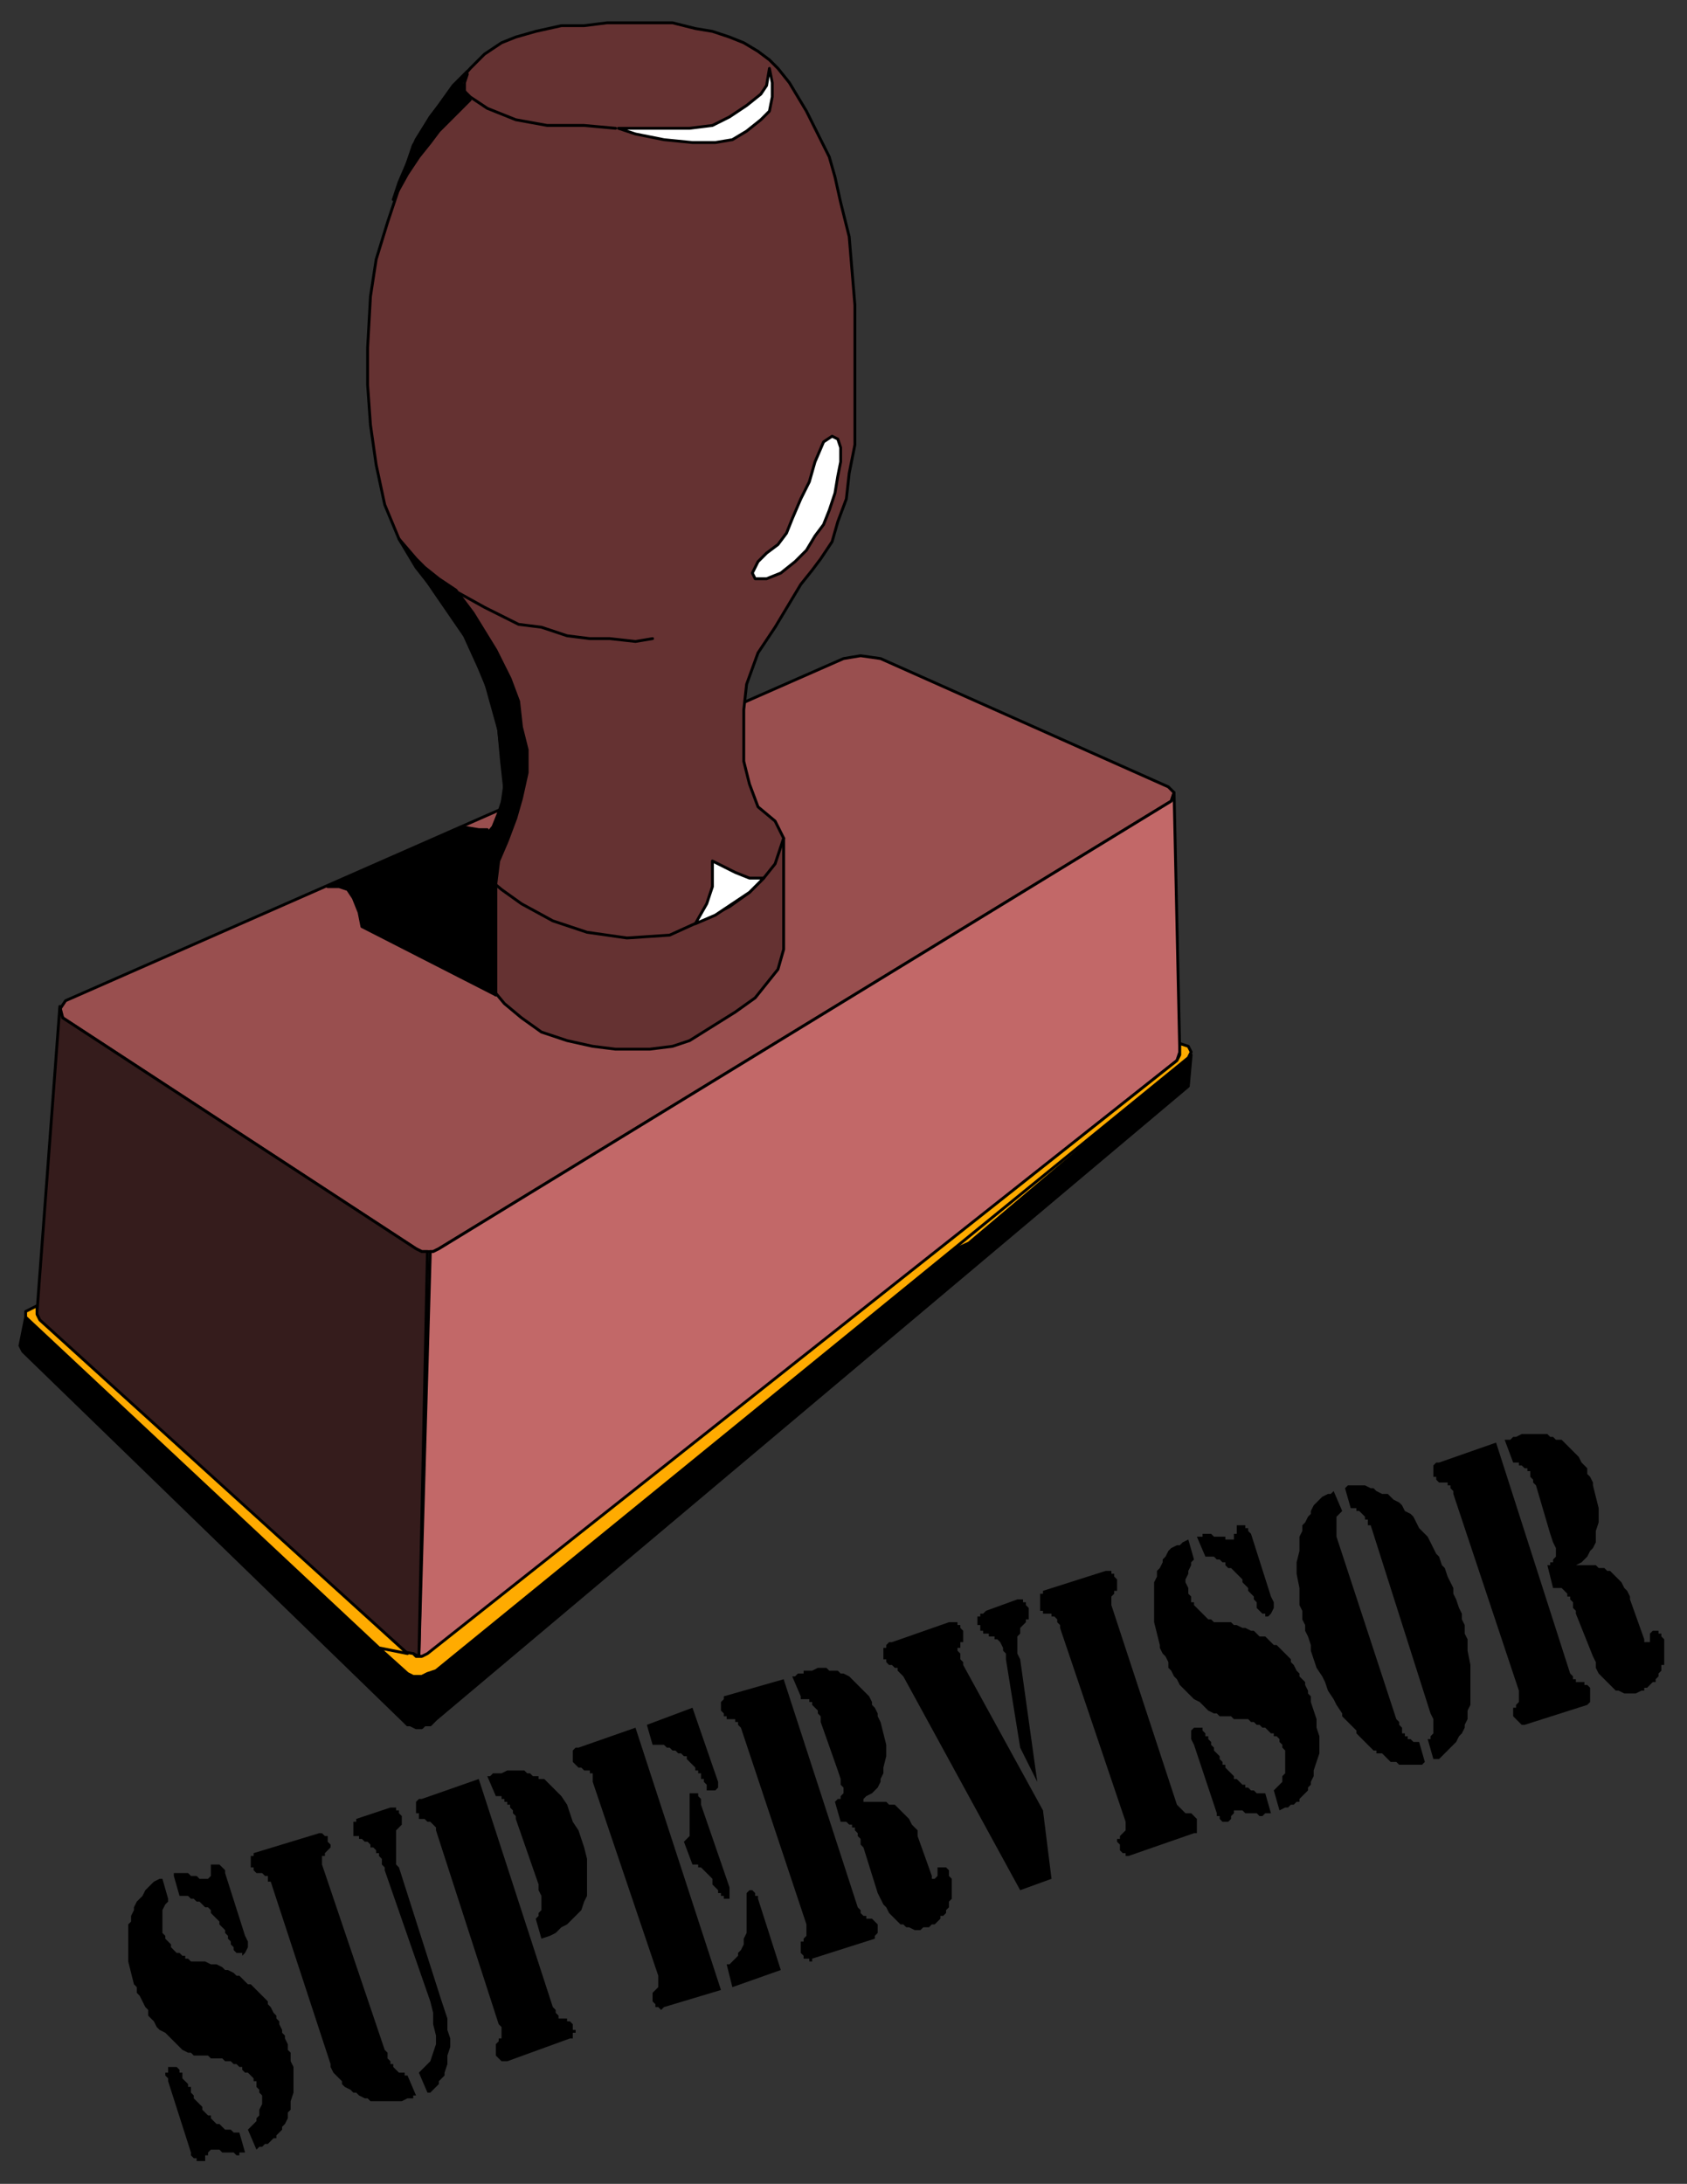 <svg xmlns="http://www.w3.org/2000/svg" fill-rule="evenodd" height="766" preserveAspectRatio="none" stroke-linecap="round" width="592"><rect width="100%" height="100%" fill="#333333" stroke="none"/><style>.brush0{fill:#fff}.pen0{stroke:#000;stroke-width:1;stroke-linejoin:round}.brush5{fill:#000}.brush6{fill:#ffab00}</style><path class="pen0" style="fill:#994f4f" d="m296 231 6-1 7 1 101 45 2 2-1 3-257 157-2 1h-4l-2-1-124-81-1-3 2-3 273-120z"/><path class="pen0" style="fill:#653232" d="m176 267-1-11-5-18-5-13-8-12-11-14-6-10-5-12-3-14-2-14-1-14v-13l1-18 2-13 4-13 4-12 5-15 6-10 8-10 6-7 5-5 6-4 5-2 7-2 9-2h8l8-1h23l8 2 6 1 6 2 5 2 5 3 4 3 3 3 4 5 3 5 3 5 4 8 4 8 2 7 2 9 3 12 1 12 1 12v49l-2 10-1 9-3 8-2 7-4 6-3 4-4 5-9 15-6 9-4 11-1 9v18l2 8 3 8 6 5 3 6v39l-2 7-4 5-4 5-7 5-8 5-8 5-6 2-8 1h-12l-8-1-9-2-9-3-7-5-6-5-5-6-4-7-2-3v-37l4-5 4-5 2-6 1-7-1-9z"/><path class="pen0" style="fill:#c26868" d="M151 439h1l2-1 257-157 1-3 2 91-1 3-262 208-2 1h-2l4-142z"/><path class="pen0" style="fill:#351c1c" d="m21 353 1 4 124 81 2 1h2l-3 142-2-1h-2L13 463v-3l8-107z"/><path class="pen0 brush5" d="m144 605 1-17-2-1L9 462l-2 10 1 2 134 130 1 1h1z"/><path class="pen0 brush5" d="m144 605 2 1h2l1-1h2l2-2 264-222 1-11-1 1-264 215-3 1-1 1h-4l-1 17z"/><path class="pen0 brush6" d="m329 441 87-69-31 26-45 38-11 5z"/><path class="pen0 brush6" d="m417 367 1 2-1 2-264 215-3 1-2 1h-3l-2-1-10-9 12 2 1 1h2l2-1 263-208 1-2v-4l3 1z"/><path class="pen0 brush6" d="M133 578 9 462v-2l4-2v3l1 2 129 117-10-2z"/><path class="pen0 brush0" d="m270 24-1 6-2 3-5 4-6 4-6 3-8 1h-25l6 2 10 2 10 1h8l6-1 5-3 5-4 3-3 1-5v-5l-1-5z"/><path class="pen0" fill="none" d="m216 45-11-1h-13l-11-2-10-4-6-4-2-2v-3l1-3"/><path class="pen0 brush0" d="m292 153-3 2-3 7-2 7-3 6-3 7-2 5-3 4-4 3-3 3-2 4 1 2h4l5-2 5-4 4-4 3-5 3-4 2-5 2-6 1-6 1-5v-5l-1-3-2-1z"/><path class="pen0" fill="none" d="m229 224-6 1-9-1h-7l-8-1-9-3-8-1-6-3-6-3-9-5m5 92 4 7 6 5 7 5 11 6 12 4 14 2 15-1 11-5 10-5 7-5 5-5 4-5 3-9"/><path class="pen0 brush0" d="M268 308h-5l-5-2-8-4v9l-2 6-4 7 7-3 6-4 6-4 5-5z"/><path class="pen0 brush5" d="m181 287-3 8-3 7-1 8-4-3-4-8 2-3 5-6 2-5 2-6v-7l-1-7-1-9-2-10-5-12-5-11-11-16-6-9-6-9 6 7 3 3 5 4 6 4 6 8 8 13 5 10 3 8 1 9 2 8v8l-2 9-2 7z"/><path class="pen0 brush5" d="m162 290 6 1h3l-2 4-3 4v37l4 7 4 6-47-24-1-5-2-5-2-3-3-1h-4l47-21z"/><path class="pen0 brush5" d="m166 336 2 3 3 4 3 6v-38l-4-4-4-7v36zM154 37l-3 4-5 8-3 8-3 7-2 6 5-9 4-6 4-5 3-4 4-4 4-4 3-3-2-3-1-3 2-4-5 5-5 7z"/><path class="brush5" d="M528 505h2l1-1h1l2-1h9l1 1h1l1 1h2l1 1 1 1 1 1 1 1 1 1 1 1 1 2 1 1 1 1v2l1 1 1 2v1l1 4 1 4v5l-1 3v4l-1 2-1 1-1 2-1 1-1 1-2 1h7l1 1h2l1 1h1l1 1 1 1 1 1 1 1 1 2 1 1 1 2v1l5 14v1h2v-3l1-1h2v1h1v1l1 1v9h-1v2l-1 1v1l-1 1v1h-1l-1 1-1 1h-1v1h-1l-2 1h-4l-2-1h-1l-1-1-1-1-1-1-1-1-1-1-1-1-1-2v-2l-1-2-6-15v-1l-1-1v-2l-1-1v-1h-1v-1l-1-1-1-1h-3l-2-8h1v-1h1v-1l1-1v-3l-1-2-1-3-5-17-1-1v-1l-1-1v-2h-1v-1h-1l-1-1h-1v-1h-2l-3-8zm5 88-23-69v-1l-1-1v-1h-1v-1h-3l-1-1v-1h-1v-4l1-1h1l20-7 26 81 1 1v1h1v1h3v1h1l1 1v5l-1 1-22 7h-1l-1-1-1-1-1-1v-3h1v-1l1-1v-4zm-65-70 3 7-1 1-1 1v7l21 64 1 1v1l1 1v2h1v1h1v1h1l1 1h2l2 7-1 1h-8l-1-1h-2l-1-1-1-1-1-1h-2v-1h-1l-1-1-1-1-1-1-1-1-1-1-1-1v-1l-1-1-1-1-1-1-1-1-1-1v-1l-2-3-1-2-2-3-1-3-1-2-2-3-1-3-1-3v-2l-1-3-1-2v-2l-1-2v-3l-1-2v-6l-1-5v-4l1-4v-5l1-2v-2l1-1 1-2 1-1v-1l1-2 1-1 1-1 1-1 2-1h1l1-1zm4-1 1-1h6l2 1h1l1 1 2 1h2l1 1 1 1 2 1 1 1 1 2 2 1 1 1 1 2 1 2 1 1 2 2 1 2 1 2 1 2 1 1 1 3 1 1 1 3 1 2 1 2v2l1 2 1 3 1 2v2l1 2v3l1 2v4l1 5v14l-1 2v3l-1 2v1l-1 2-1 1-1 2-1 1-1 1-1 1-1 1-1 1-1 1h-2l-2-7h1v-1l1-1v-5l-1-2-21-66h-1v-2h-1v-1l-1-1-1-1h-1v-1h-2l-2-7zm-55 18 2 7-1 1v1l-1 2v1l-1 2v1l1 2v2l1 1v2h1v1l1 1 1 1 1 1 1 1 1 1h1l1 1h6l1 1h1l2 1h1l2 1h1l1 1 1 1h2l1 1 1 1 1 1h1l1 1 1 1 1 1 1 1 1 1v1l1 1 1 2 1 1v1l1 1 1 1v1l1 2v1l1 1v2l1 3 1 3v3l1 3v6l-1 3-1 3v2l-1 2v1l-1 1v1l-1 1-1 1-1 1v1h-1l-1 1h-1l-1 1h-1l-2 1-2-7 1-1 1-1 1-1v-2l1-1v-8l-1-1v-1l-1-1v-1l-1-1h-1v-1h-1l-1-1-1-1h-1l-1-1h-1l-1-1h-1l-1-1h-5l-1-1h-4l-1-1h-1l-2-1-1-1-1-1-1-1-2-1-1-1-1-1-1-1-1-1-1-1-1-2-1-1-1-2-1-1v-2l-1-2-1-1-1-2v-1l-1-4-1-4v-14l1-2v-2l1-1 1-2v-1l1-1 1-2 1-1 2-1h1l1-1 2-1zm27 89 2 7h-2l-1 1h-1l-1-1h-4l-1-1h-3v1l-1 1v1l-1 1h-1v1-1h-1l-1-1v-1h-1v-1l-8-24-1-2v-3l1-1h3v1l1 1v1h1v1l1 1v1l1 1v1l1 1 1 1v1l1 1v1h1v1l1 1 1 1 1 1v1h1l1 1 1 1h1v1h1l1 1h1l1 1h3zm-24-90h2v-1h3l1 1h4v1h3v-2h1v-3h3v1h1v1l1 1 7 22 1 2v2l-1 2-1 1h-1v-1h-1l-1-1-1-1v-2l-1-1v-1l-1-1-1-1v-1l-1-1-1-1v-1l-1-1-1-1-1-1-1-1h-1l-1-1v-1h-1l-1-1h-1l-1-1h-3l-3-7zm-25 100-23-68v-1l-1-1v-1l-1-1h-1v-1h-3v-1h-1v-6h1v-1l22-7h2v1h1v1l1 1v4h-1v1l-1 1v3l23 70 1 1 1 1 1 1h2l1 1 1 1v5h-1l-23 8h-1v-1h-1l-1-1v-2l-1-1v-1h1v-1l1-1 1-1v-3zm-37 24-41-75-1-1-1-1v-1h-1l-1-1h-1l-1-1v-1h-1v-4h1v-1l1-1h1l20-7h3v1h1v1l1 1v4h-1v2h-1v1l1 1v2l1 1v1l28 51 3 24-11 4zm6-38-6-12-5-31v-2l-1-1v-1l-1-2-1-1h-1v-1h-2v-1h-2v-1h-1v-2h-1v-3h1v-1h1l1-1 11-4h2v1h1v1l1 1v4h-1v1l-1 1-1 1v2l-1 1v6l1 2 6 43zm-86-37h1l1-1h2v-1h3l2-1h3l1 1h3l1 1h1l2 1 1 1 1 1 1 1 1 1 1 1 1 1 1 1 1 2v1l1 1 1 2v1l1 2 1 4 1 4v4l-1 4v2l-1 2v1l-1 2-1 1-1 1-2 1-1 1v1h8l1 1h2l1 1 1 1 1 1 1 1 1 1 1 2 1 1 1 1v2l5 14v1h1l1-1v-3h3l1 1v2l1 1v7l-1 1v2l-1 1v1l-1 1h-1v1l-1 1-1 1h-1l-1 1h-2l-1 1h-2l-2-1h-1l-1-1h-1l-1-1-1-1-1-1-1-1-1-2-1-1-1-2-1-2-5-16-1-1v-2l-1-1v-1l-1-1v-1h-1v-1h-1l-1-1h-2l-2-7 1-1h1v-1l1-1v-2l-1-1v-2l-1-3-6-17v-2l-1-1v-1l-1-1-1-1v-1h-1v-1h-3v-1l-3-7zm5 87-23-69-1-1v-1h-1v-1h-3v-1h-1v-1l-1-1v-3l1-1v-1l21-6 26 80 1 1v1l1 1h1v1h2l1 1 1 1v3l-1 1v1l-22 7v1h-1v-1h-2v-1l-1-1v-4h1v-1l1-1v-4zm-60-69 30 92-20 6-1 1-1-1h-1v-1l-1-1v-3l1-1 1-1v-4l-23-68v-3h-1v-1h-2l-1-1h-1l-1-1-1-1v-4l1-1h1l20-7zm32 83h1l1-1 1-1 1-1v-1l1-1 1-2v-2l1-2v-14l1-1h1l1 1v1h1v1l8 25-17 6-2-8zm-28-84 16-6 9 26v2l-1 1h-3v-2l-1-1v-1h-1v-2h-1v-1h-1v-1l-1-1-1-1-1-1v-1h-1l-1-1h-1l-1-1h-1l-1-1h-1l-1-1h-4l-2-7zm13 41 1-1 1-1v-15h3v1l1 1v2l10 29v4h-2v-1h-1v-1h-1v-1l-1-1-1-1v-2l-1-1-1-1-1-1-1-1h-1v-1h-2l-3-8zm-69-23h1l1-1h3l2-1h6l1 1h1l1 1h2v1h2l1 1 1 1 2 2 2 2 2 3 1 3 1 3 2 3 1 3 1 3 1 4v13l-1 2-1 3-1 1-2 2-2 2-2 1-2 2-2 1-3 1-2-7 1-1v-1l1-1v-5l-1-2v-2l-8-23v-1l-1-1v-1l-1-1v-1h-1v-1h-1v-1h-1v-1h-2l-3-7zm4 87-22-68v-1l-1-1-1-1h-1l-1-1h-2v-2h-1v-4l1-1h1l20-7 26 80 1 1v1l1 1v1h3v1h1l1 1v2h1v1h-1v2h-1l-22 8h-2l-1-1-1-1v-4l1-1v-1h1v-4l-1-1zm-28 17 2-2 2-2 1-3 1-3v-3l-1-4v-4l-1-4-16-46v-1l-1-1v-2l-1-1v-1h-1v-1l-1-1h-1v-1l-1-1h-1l-1-1h-1v-1h-2v-5h1v-1l12-4h2v1h1v1l1 1v3l-1 1-1 1v12l1 1 15 47 1 3 1 3v4l1 3v3l-1 3v3l-1 3v1l-1 1-1 1v1l-1 1-1 1-1 1h-1l-3-7zm-4 1 3 7h-1v1h-2l-2 1h-11l-1-1h-1l-2-1-1-1h-1l-1-1-2-1-1-1v-1l-1-1-1-1-1-1-1-2v-1l-21-64h-1v-2h-1l-1-1h-2l-1-1v-1h-1v-4h1v-1l23-7h1l1 1h1v2l1 1v1l-1 1-1 1v1h-1v3l22 65 1 1v2l1 1v1h1v1l1 1 1 1h2v1h1zm-86-69 2 7v1l-1 1-1 2v8l1 1v1l1 1 1 1v1l1 1 1 1h1l1 1h1v1h1l1 1h5l2 1h2l2 1 1 1h1l2 1 1 1h1l1 1 1 1 1 1h1l1 1 1 1 1 1 1 1 1 1 1 1v1l1 1 1 2 1 1v1l1 1v1l1 2v1l1 1v1l1 2v2l1 1v3l1 2v9l-1 3v3l-1 1v2l-1 2-1 1v1l-1 1-1 1v1h-1l-1 1-1 1h-1l-1 1h-1l-1 1-3-7 1-1 1-1 1-1v-1l1-1v-2l1-2v-3l-1-1v-1l-1-1v-2h-1v-1l-1-1-1-1h-1l-1-1v-1h-1l-1-1h-1l-1-1h-2l-1-1h-4l-1-1h-5l-1-1h-1l-2-1-1-1-1-1-1-1-1-1-1-1-1-1-2-1-1-1-1-2-1-1-1-1v-2l-1-1-1-2-1-2-1-1v-2l-1-1-1-4-1-4v-13l1-1v-2l1-2v-1l1-2 1-1 1-1 1-2 1-1 1-1 1-1 2-1h1zm27 89 2 7h-2v1h-1l-1-1h-4l-1-1h-3l-1 1v1h-1v2h-3v-1h-1l-1-1v-1l-8-25v-1l-1-1v-1h1v-2h3l1 1v1h1v2l1 1 1 1v1h1v2l1 1v1l1 1 1 1 1 1v1l1 1 1 1h1v1l1 1 1 1h1l1 1 1 1h2l1 1h2zm-23-90v-1h5l1 1h2l1 1h3l1-1v-4h3l1 1 1 1v1l7 22 1 2v2l-1 2-1 1v-1h-2l-1-1v-1l-1-1v-1l-1-1v-1l-1-1v-1l-1-1-1-1v-1l-1-1-1-1-1-1v-1l-1-1h-1l-1-1-1-1h-1l-1-1h-1l-1-1h-3l-2-7z" style="stroke:none"/></svg>
